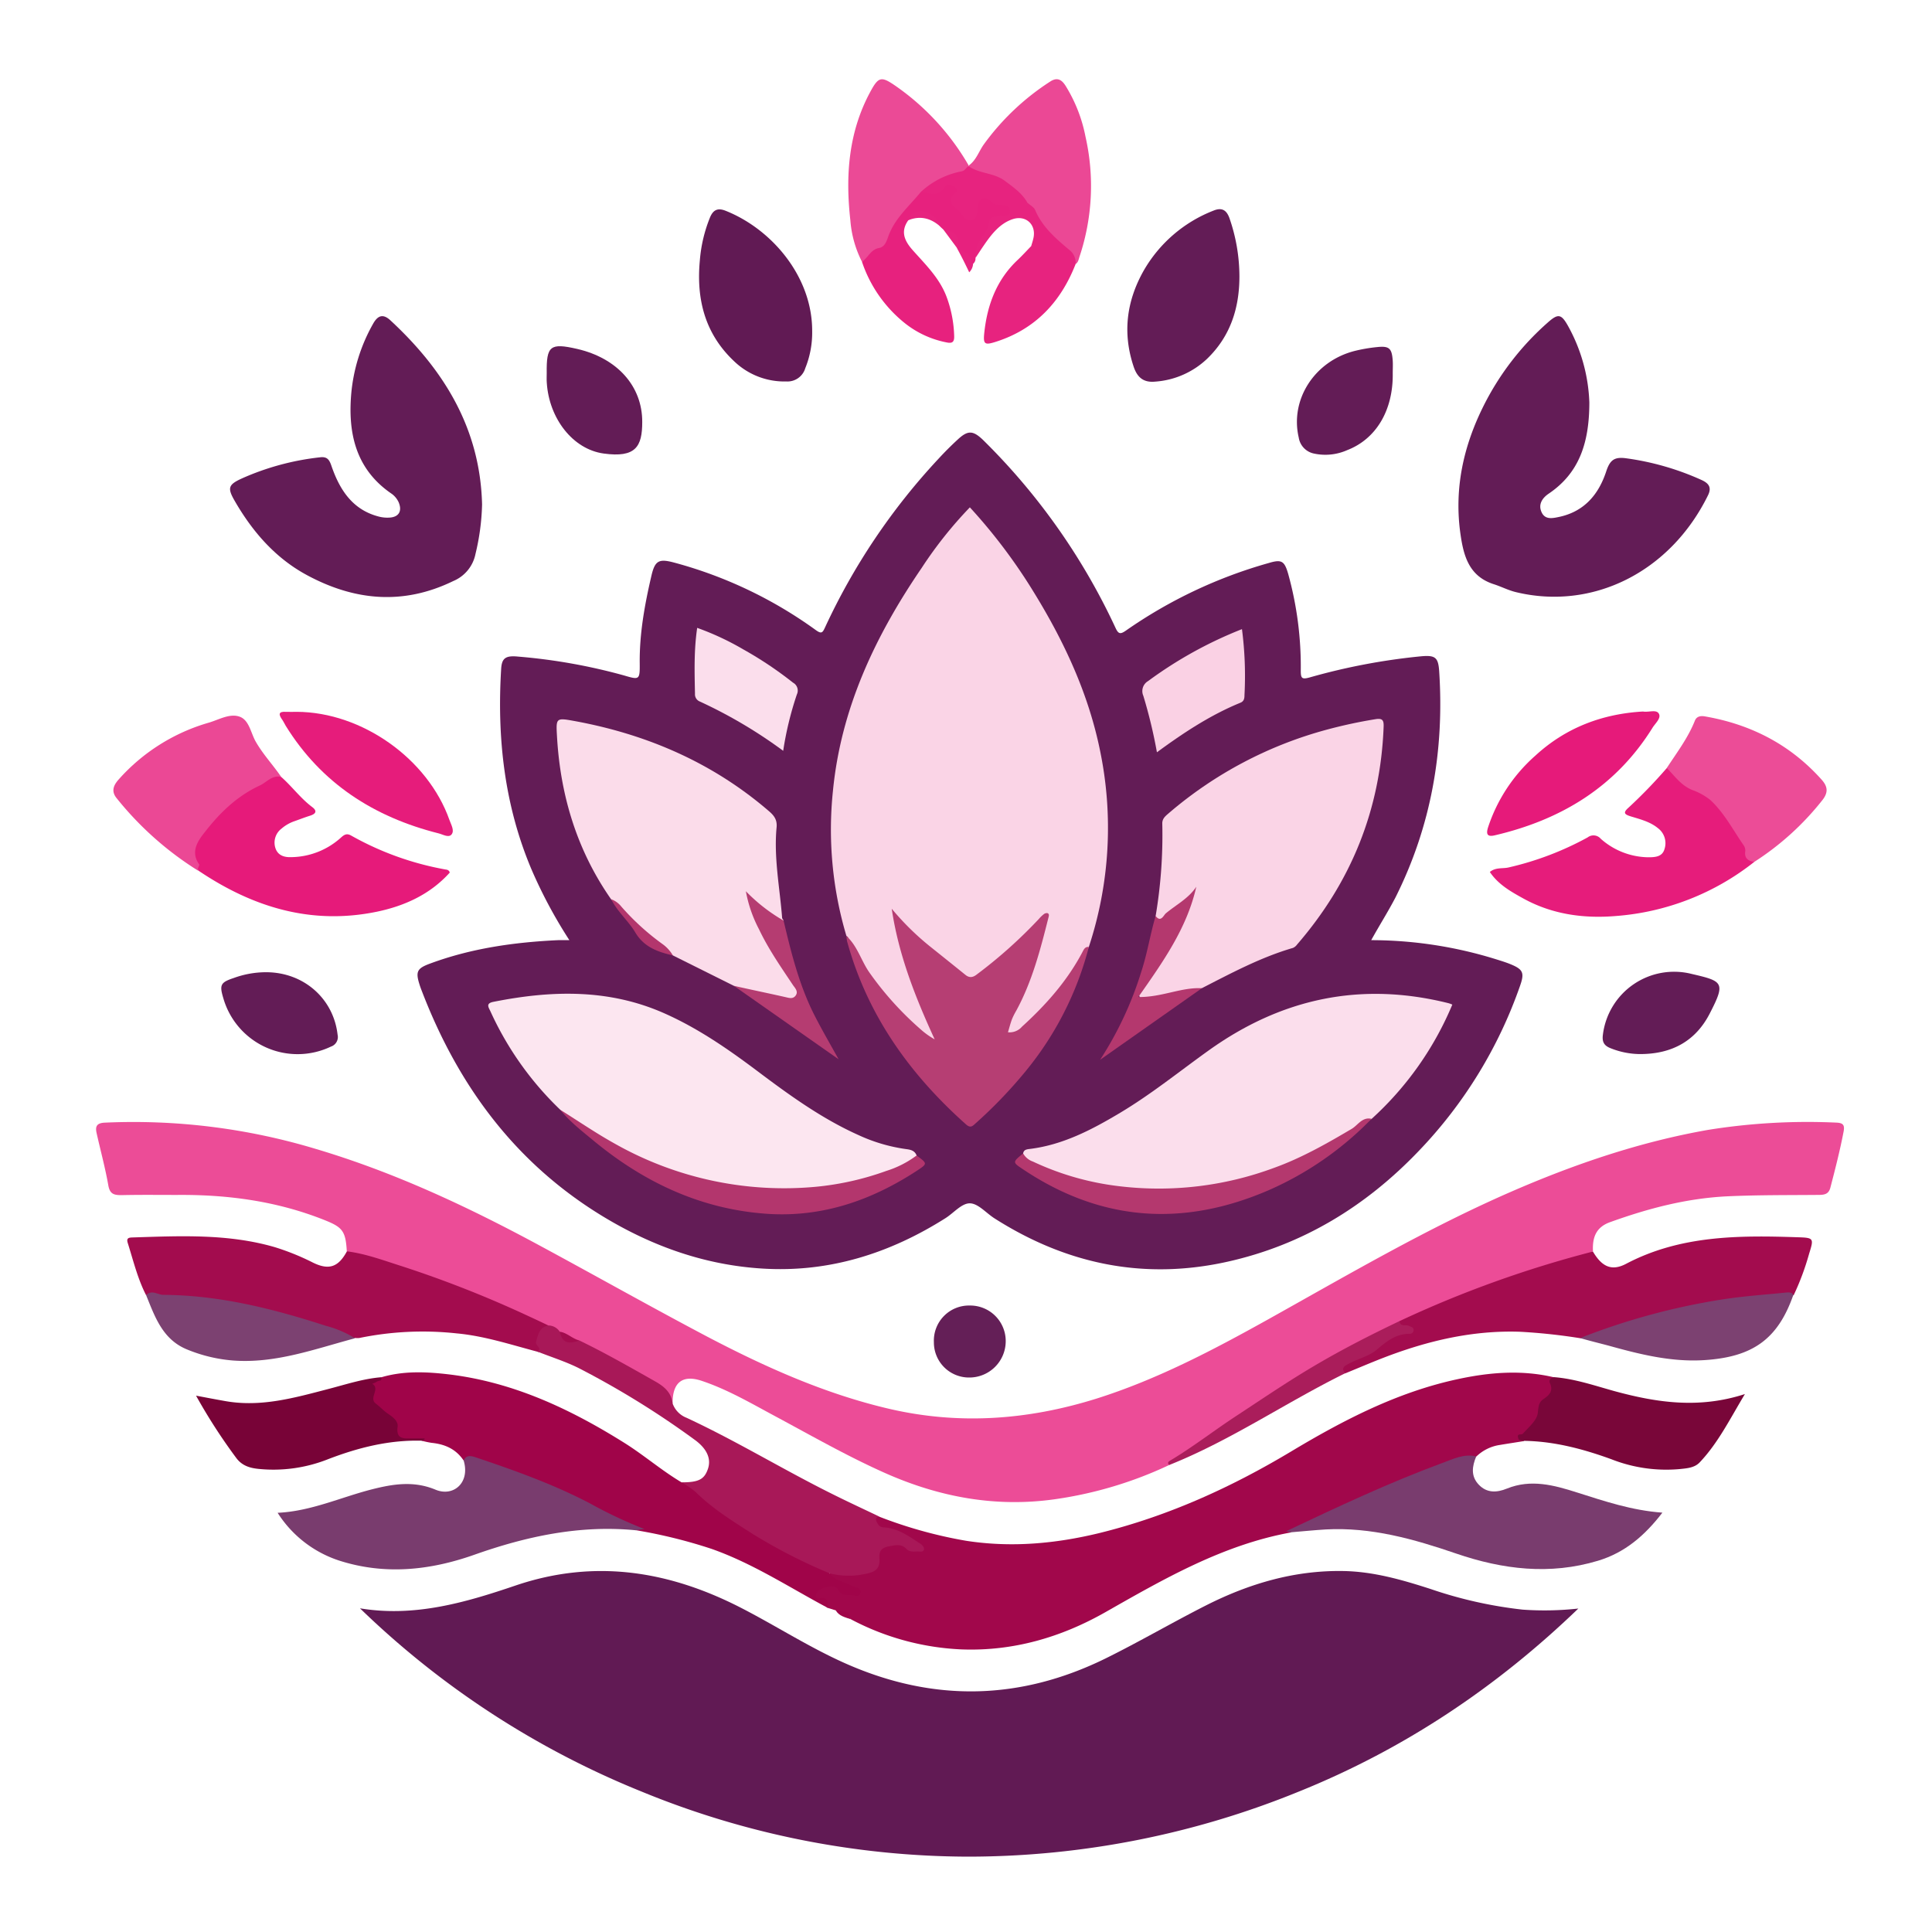 <svg xmlns="http://www.w3.org/2000/svg" id="Layer_1" data-name="Layer 1" viewBox="0 0 500 500"><defs><style>.cls-1{fill:#631c56;}.cls-2{fill:#611a54;}.cls-3{fill:#ec4c97;}.cls-4{fill:#a1074b;}.cls-5{fill:#a00449;}.cls-6{fill:#a30c4e;}.cls-7{fill:#793c6e;}.cls-8{fill:#a81858;}.cls-9{fill:#e61c7b;}.cls-10{fill:#e61a7a;}.cls-11{fill:#eb4895;}.cls-12{fill:#790639;}.cls-13{fill:#eb4a96;}.cls-14{fill:#780337;}.cls-15{fill:#7c4171;}.cls-16{fill:#e7217e;}.cls-17{fill:#e7237f;}.cls-18{fill:#641f57;}.cls-19{fill:#aa1d5b;}.cls-20{fill:#fad4e6;}.cls-21{fill:#fbdeec;}.cls-22{fill:#fce6f0;}.cls-23{fill:#fbdcea;}.cls-24{fill:#b63e73;}.cls-25{fill:#fad1e4;}.cls-26{fill:#b3366d;}.cls-27{fill:#b4386e;}.cls-28{fill:#b53c71;}</style></defs><path class="cls-1" d="M354.87,243.31a109.1,109.1,0,0,1,32.47,5c1.25.39,2.51.78,3.71,1.28,3.1,1.29,3.5,2.2,2.38,5.42a117.52,117.52,0,0,1-26.22,42.82c-13.71,14.36-30.07,24.38-49.63,28.72-21.66,4.8-41.67.58-60.24-11.26-2.13-1.36-4.21-3.85-6.34-3.87s-4.17,2.48-6.28,3.82c-14.4,9.11-30,14.09-47.16,13.08-14.9-.87-28.57-5.7-41.29-13.37-22.79-13.76-37.66-33.89-47.08-58.42-.24-.61-.47-1.23-.66-1.86-1-3.21-.56-4.06,2.67-5.26,10.75-4,21.93-5.57,33.31-6.1.8,0,1.6,0,2.84,0a124,124,0,0,1-9.84-18.4c-7-16.61-8.9-34-7.81-51.81.17-2.79,1.16-3.5,4.43-3.17a147.81,147.81,0,0,1,27.35,4.87c4,1.18,4.12,1.18,4.08-3.15-.08-7.66,1.28-15.12,3-22.53.93-4.07,1.94-4.6,6-3.5a111.91,111.91,0,0,1,36.55,17.43c1.49,1.08,1.77.7,2.4-.66a166.11,166.11,0,0,1,29.37-43.66c1.59-1.73,3.25-3.39,5-5,2.58-2.38,3.89-2.38,6.48.08a166.76,166.76,0,0,1,34.32,48.65c.77,1.67,1.26,1.75,2.77.69a122.38,122.38,0,0,1,36.89-17.44c3.34-1,4.07-.56,5.05,2.84a89.87,89.87,0,0,1,3.25,25c0,2,.28,2.33,2.3,1.77a162.72,162.72,0,0,1,28.94-5.48c3.6-.31,4.34.34,4.58,3.86,1.35,20.53-2.07,40.14-11.33,58.6C359.2,236,357,239.46,354.87,243.31Z"></path><path class="cls-2" d="M93.16,416.23c14.13,2.35,27.29-1.49,40.27-5.9,20.63-7,40.06-3.74,58.88,6.05,9,4.67,17.5,10.16,26.78,14.24q33.84,14.88,67-1.4c8.81-4.35,17.31-9.33,26.08-13.77,11.09-5.6,22.78-9.06,35.34-8.87,7.87.11,15.35,2.27,22.75,4.66a111.11,111.11,0,0,0,23.79,5.33,80.05,80.05,0,0,0,14.42-.28c-21.14,20.37-45.08,36.39-72.38,47.39a226.72,226.72,0,0,1-85.21,16.82A223.59,223.59,0,0,1,166,463.64,226.36,226.36,0,0,1,93.16,416.23Z"></path><path class="cls-3" d="M302.62,379.13a103.27,103.27,0,0,1-29.4,8.84c-15.35,2.22-30-.47-44.07-6.71-9.82-4.36-19.15-9.71-28.62-14.79-6.17-3.31-12.25-6.88-18.93-9.11-5-1.67-7.59.45-7.53,5.86-.09,0-.26,0-.27,0-2.19-5.23-7.44-6.61-11.72-9.1a90.53,90.53,0,0,0-12.36-6.43c-1.72-.76-3.27-1.84-5-2.63a7.69,7.69,0,0,0-3.23-1.48c-7.08-3.15-14.1-6.44-21.33-9.25a256.06,256.06,0,0,0-26.29-8.85c-1.42-.38-3-.58-4.12-1.65-.29-5.3-1.18-6.24-5.75-8.07-12.29-4.91-25.09-6.63-38.22-6.51-4.78,0-9.57-.06-14.35.05-1.93,0-3-.26-3.4-2.54-.79-4.5-2-8.93-3-13.39-.42-1.78-.1-2.73,2.1-2.83a163.23,163.23,0,0,1,54.63,6.81c20.19,6,39.13,14.87,57.6,24.83,14.58,7.86,29,16,43.65,23.73,14.92,7.82,30.24,14.71,46.76,18.61,18.28,4.32,36.22,3,54-2.56,15.61-4.93,30-12.48,44.23-20.4,20.76-11.58,41.28-23.65,63.12-33.16,16.41-7.14,33.31-12.9,51-16a162.61,162.61,0,0,1,33.07-1.87c1.8.06,2.26.62,1.93,2.33-.93,4.87-2.16,9.67-3.41,14.46-.41,1.61-1.36,1.9-2.87,1.92-8,.07-15.92,0-23.89.37-10.52.52-20.47,3.15-30.28,6.69-3.72,1.34-4.58,4.06-4.41,7.53-2.2,2-5.14,2.1-7.77,2.87a263.4,263.4,0,0,0-34.24,12.49c-2.47,1.11-5.1,1.87-7.44,3.26A247.43,247.43,0,0,0,337.32,356C327,362.42,317,369.27,307,376.3,305.6,377.31,303.69,377.57,302.62,379.13Z"></path><path class="cls-4" d="M216.29,416.76l-2.18-.67c-.55-.81-.86-1.67-2.14-1.94-1.63-.34-1.81-1.71-.64-2.9a5.22,5.22,0,0,1,6.16-.28c1.35,1,1.35,1,4,1-1.65-1.31-3.46-1.54-4.85-2.47-.89-.6-2.5-.76-1.85-2.53,3-.16,6,.49,9.1-.42,1.81-.53,2.74-1.14,3-3,.41-3.59,3.61-5.28,7.14-3.86,1.09.44,2,1.36,3.63.81a17.81,17.81,0,0,0-8.81-4.5,3,3,0,0,1-2.49-2c-.31-1.05-.22-1.92,1.28-1.45a116.12,116.12,0,0,0,22.37,6.2c11.67,1.81,23.13.77,34.52-2,17.7-4.36,34.09-11.8,49.66-21.14,13.55-8.12,27.47-15.34,43.08-18.69,8.29-1.79,16.62-2.46,25-.45-.15,2.6-.22,5.24-2.89,6.78-.23.14-.5.49-.44.69,1,3.15-2.26,4.31-3.06,6.61-.24.68-.82,1.27-1.46,1.05-1.08-.37-.43.92-1,.89.32.21.82,0,1,.46-2.08.34-4.17.65-6.25,1a11.06,11.06,0,0,0-6.1,3c-12.67,3-24.2,8.86-36,14.06-4.07,1.8-7.92,4.16-12.31,5.24a.79.79,0,0,0,0,.16c.18-.12.32-.06.41.17-17.66,3.2-32.88,12-48.2,20.71-11.43,6.47-23.75,10.05-37,9.58a67.38,67.38,0,0,1-28.72-7.78C219.34,417.51,217.54,417.61,216.29,416.76Z"></path><path class="cls-1" d="M124.76,130.57a60.1,60.1,0,0,1-1.71,12.81,9.63,9.63,0,0,1-5.76,7c-13,6.33-25.66,5.08-38-1.62-8.11-4.41-14-11.23-18.56-19.15-1.93-3.34-1.64-4.18,1.85-5.78a67.66,67.66,0,0,1,20.25-5.48c1.94-.24,2.45.73,3,2.37,2.14,6.15,5.49,11.29,12.33,13a8.74,8.74,0,0,0,2.5.24c2.53-.08,3.5-1.66,2.5-4a5.54,5.54,0,0,0-2-2.31c-9-6.25-11.11-15.36-10.28-25.52a44.8,44.8,0,0,1,5.7-18.38c1.22-2.17,2.59-2.56,4.42-.88C115,95.82,124.29,111,124.76,130.57Z"></path><path class="cls-1" d="M411.32,104.12c0,10.6-2.68,18.34-10.52,23.64-1.71,1.16-2.75,2.81-1.84,4.8s2.78,1.58,4.47,1.23c6.57-1.37,10.32-5.84,12.28-11.86,1-3,2.19-3.76,5.32-3.3a70.09,70.09,0,0,1,19.33,5.59c1.77.81,2.71,1.85,1.68,3.94-9.82,20-30,29.9-49.81,25.06-1.9-.47-3.68-1.39-5.55-2-6.73-2.12-8-7.7-8.8-13.64-1.5-11.54.95-22.34,6.11-32.63a71.16,71.16,0,0,1,16.55-21.46c2.69-2.39,3.5-2.3,5.29.91A43.9,43.9,0,0,1,411.32,104.12Z"></path><path class="cls-5" d="M214.67,407.16c1.54,2,4,2.26,6,3.33.78.41,2.37.38,2,1.81-.37,1.23-1.58.51-2.44.5-1.39,0-2.63.12-3.46-1.6-.66-1.38-4.87-.35-5.47,1.18-.3.77-.14,1.54.7,1.33,2.41-.61,2.11,1,2.17,2.38-9.93-5.29-19.37-11.51-30.1-15.27A130.71,130.71,0,0,0,164.46,396c.45-.67,1.14-.24,1.48-.33-4.82-.82-9-3.67-13.38-5.91a208.93,208.93,0,0,0-28.65-11.6A6.93,6.93,0,0,0,120,378c-2-3-4.85-4.24-8.27-4.59a23,23,0,0,1-2.44-.51c-1.55-.74-3.18-.28-4.76-.31-1.37,0-2.29-.58-2.31-1.86-.06-2.38-1.44-3.82-3.24-4.89-2.87-1.69-3.3-4.37-3.23-7.28,0-1.82,2.16-1,2.87-2.1,5.78-1.73,11.7-1.46,17.55-.77,16.64,2,31.38,8.93,45.41,17.72,5.09,3.19,9.63,7.14,14.79,10.21a8,8,0,0,1,4.17,2,110.65,110.65,0,0,0,22.23,15,92.88,92.88,0,0,0,10.08,4.91A2.55,2.55,0,0,1,214.67,407.16Z"></path><path class="cls-6" d="M362.2,341.9a286,286,0,0,1,50.05-18c2.31,3.94,4.85,5.13,8.57,3.18,14.05-7.4,29.2-7.39,44.44-6.88,4.16.13,4.19.27,2.94,4.25a67,67,0,0,1-4,10.75c-7.5.95-15.06,1.38-22.52,2.72a172.86,172.86,0,0,0-28.38,7.65,16.14,16.14,0,0,1-4.33.76,150.25,150.25,0,0,0-15.57-1.67c-12.27-.42-23.91,2.32-35.26,6.69-3.34,1.29-6.64,2.71-10,4.08-1.89-.79-.89-1.78-.07-2.55a12.35,12.35,0,0,1,3.35-2c2.78-1.31,5.69-2.37,7.56-5a2.47,2.47,0,0,1,2.28-.81,4.09,4.09,0,0,0,3-.59C364.06,343.13,361.31,344,362.2,341.9Z"></path><path class="cls-6" d="M89.78,323.84c4.92.63,9.56,2.38,14.24,3.86a289.11,289.11,0,0,1,32.94,13c1.69.77,3.37,1.57,5,2.35-1.53,1.78-2.93,3.58-2,6.19.15.42-.26.84-.87.58-6.94-1.83-13.77-4.1-21-4.75A81.25,81.25,0,0,0,93,346.27a5.86,5.86,0,0,1-1.11,0c-2.47-.14-4.64-1.29-6.91-2.07-13.6-4.67-27.48-7.91-41.92-8.35a33.5,33.5,0,0,1-5.28-.71c-2.18-4.28-3.29-8.93-4.72-13.46-.41-1.3.29-1.4,1.27-1.43,12.35-.39,24.73-1,36.81,2.52a63.39,63.39,0,0,1,9.87,4C85.14,328.79,87.58,327.92,89.78,323.84Z"></path><path class="cls-7" d="M334.14,396.55l-1.29-.27c13.4-6.34,26.66-12.58,40.42-17.66,2.76-1,5.6-2.48,8.78-1.7-1.07,2.55-1.46,5.1.66,7.32s4.69,2.06,7.29,1c6.2-2.51,12.17-.89,18.1,1,7.13,2.26,14.21,4.67,22.13,5.23-4.53,5.89-9.66,10.34-16.67,12.45-12.48,3.76-24.65,2.26-36.7-1.86-10.95-3.75-22-6.88-33.76-6.24C340.11,396,337.13,396.31,334.14,396.55Z"></path><path class="cls-7" d="M120,378c.63-1.46,1.79-1.27,3-.88,10.15,3.41,20.24,7,29.77,12a115.9,115.9,0,0,0,14,6.59l-2.27.32c-14.51-1.41-28.32,1.58-41.89,6.39-11.4,4-23,5.23-34.76,1.48a29.82,29.82,0,0,1-16-12.39c8.6-.39,16.3-4,24.4-6.07,5.49-1.39,10.84-2.26,16.49.1C117.34,387.44,121.71,383.73,120,378Z"></path><path class="cls-8" d="M139.12,349.8c1.33-1-.68-1.49-.38-2.56.53-1.94.86-3.81,3.27-4.21a3.56,3.56,0,0,1,2.85,1.61c1.29,1.66,2.84,2.73,5.07,2.27,6.71,3.24,13.16,6.94,19.64,10.6,2.38,1.35,4.17,2.88,4.5,5.71a6.22,6.22,0,0,0,3.61,3.7c12.91,6,25.08,13.46,37.82,19.78,4,2,8.08,3.88,12.13,5.82-.84.1-1.19.46-.75,1.31s.77,1.4,1.83,1.46c3.73.18,6.61,2.37,9.58,4.29.42.27.91.93.85,1.33-.13.88-1,.6-1.63.61-1,0-2.1.22-2.92-.65-1.3-1.37-2.78-1-4.42-.7-2,.33-2.72,1.19-2.58,3.17.19,2.6-1,3.52-3.74,4a19.75,19.75,0,0,1-9.18-.18A140.26,140.26,0,0,1,194.82,397c-5.14-3.29-10.39-6.52-14.79-10.87a23.33,23.33,0,0,0-3.63-2.5c4.39,0,5.88-.75,6.81-3.48s-.36-5.34-3.5-7.59A225.88,225.88,0,0,0,149.65,354C146.28,352.34,142.64,351.2,139.12,349.8Z"></path><path class="cls-9" d="M454,223.06a65.57,65.57,0,0,1-35.78,14c-8.32.7-16.48-.4-23.94-4.51-3.23-1.78-6.52-3.62-8.71-6.88,1.53-1.28,3.33-.8,4.92-1.19a79.27,79.27,0,0,0,20.39-7.76,2.47,2.47,0,0,1,3.4.36,18.86,18.86,0,0,0,12.24,4.78c1.72,0,3.6-.07,4.21-2a4.86,4.86,0,0,0-1.68-5.55c-2-1.64-4.51-2.27-6.91-3-1.72-.52-2.19-.95-.71-2.26a128.36,128.36,0,0,0,9.93-10.27c.79-.31,1.28.27,1.64.75,2.27,3,5.71,4.33,8.77,6.23a18.54,18.54,0,0,1,5.95,6.13A95.88,95.88,0,0,1,454,223.06Z"></path><path class="cls-10" d="M72.78,201.07c2.8,2.47,5,5.53,8,7.78,1.35,1,1,1.76-.5,2.24-1.34.42-2.65.93-4,1.41a10.14,10.14,0,0,0-3.4,1.93,4.54,4.54,0,0,0-1.62,5c.61,1.95,2.28,2.45,4,2.4a19.53,19.53,0,0,0,13-5.08c.91-.83,1.56-1.12,2.65-.49A77.5,77.5,0,0,0,115.16,225c.42.08,1,.05,1.24.82-5,5.57-11.58,8.61-18.82,10.12-17,3.52-32.16-1.14-46.21-10.61-2.48-3.57-1.51-7.22,1.66-11.21,3.53-4.44,7.61-8.49,12.93-10.94A4.28,4.28,0,0,0,67.84,202C69.2,200.13,70.89,200.16,72.78,201.07Z"></path><path class="cls-2" d="M210.19,85.7a24.5,24.5,0,0,1-1.79,9.6,4.8,4.8,0,0,1-4.9,3.42A18.75,18.75,0,0,1,190,93.5c-7.58-7.12-9.83-16.1-8.88-26.12a37.35,37.35,0,0,1,2.65-11.16c.8-1.88,1.95-2.49,4-1.68C199.65,59.25,210.24,71.52,210.19,85.7Z"></path><path class="cls-1" d="M320.76,71.52c0,8.21-2.33,15.52-8.38,21.35A21.7,21.7,0,0,1,299,98.76c-3.13.32-4.71-1.17-5.61-3.86-2.92-8.71-1.86-17,2.63-24.92a35.8,35.8,0,0,1,18-15.46c2.17-.9,3.37-.18,4.13,1.85A46,46,0,0,1,320.76,71.52Z"></path><path class="cls-11" d="M72.78,201.07c-2.39-.54-3.73,1.38-5.57,2.23-5.87,2.72-10.35,7.09-14.16,12-1.59,2-3.92,5-1.53,8.36.24.35-.64,1.09-.15,1.73a84,84,0,0,1-21.24-18.89c-1.38-1.75-.76-3.26.56-4.75A49.49,49.49,0,0,1,54.12,187c2.57-.77,5.31-2.41,7.85-1.54s2.92,4.25,4.24,6.52C68.1,195.27,70.69,198,72.78,201.07Z"></path><path class="cls-3" d="M454,223.06c-1.63-.25-2.62-.95-2.32-2.83a2.41,2.41,0,0,0-.49-1.56c-2.76-4-5-8.34-8.58-11.65a16.35,16.35,0,0,0-4.76-2.61c-2.88-1.23-4.47-3.63-6.49-5.65,2.61-4,5.49-7.77,7.27-12.24.45-1.14,1.49-1.31,2.59-1.12,11.91,2.06,22.09,7.29,30.21,16.37,1.65,1.84,1.74,3.39.13,5.39A71.68,71.68,0,0,1,454,223.06Z"></path><path class="cls-12" d="M394.4,372.89c-1.42-.19-1.31-.23-1.47-.65-.52-1.43.82-.8,1.16-1.17,1.47-1.67,3.6-3.38,3.87-5.29.21-1.54.13-2.77,1.46-3.68,1.49-1,2.63-2.07,1.71-4.13-.37-.83.23-1.41,1.12-1.56,5.35.43,10.41,2.18,15.53,3.6,11,3,21.93,4.63,33.8.77-3.91,6.5-6.94,12.67-11.71,17.69-1.35,1.43-3.36,1.53-5.22,1.73A38.77,38.77,0,0,1,417,377.64C409.72,375,402.25,373,394.4,372.89Z"></path><path class="cls-13" d="M223.07,67.73a28.4,28.4,0,0,1-3-10.73c-1.3-11.53-.49-22.82,5.19-33.29,2.1-3.89,2.83-4,6.42-1.54a64.05,64.05,0,0,1,19,20.63c0,.13,0,.26,0,.39a2.22,2.22,0,0,1-1.93,1.73,27.25,27.25,0,0,0-10.26,5.3c-2.74,3.93-6.49,7.08-8.32,11.73C229,65,225.87,66.3,223.07,67.73Z"></path><path class="cls-11" d="M250.76,42.8c1.89-1.36,2.55-3.6,3.83-5.4A63.89,63.89,0,0,1,271.8,21.1c1.86-1.22,3-.41,3.95,1.07a39,39,0,0,1,5.18,13.22,57.73,57.73,0,0,1-1.54,31c-.23.69-.33,1.48-1,1.94A19.4,19.4,0,0,0,272.62,62a12.55,12.55,0,0,1-3.84-4.76,14.7,14.7,0,0,0-3.31-4.47,19.43,19.43,0,0,0-12.06-7.82c-1.09-.24-2.48-.37-2.75-1.93Z"></path><path class="cls-14" d="M98.65,356.43c.38,1.07-.67.81-1.08,1.11a6.22,6.22,0,0,1-1.22.58c2.19,1.37-1.11,3.73,1,5.2,1,.75,1.89,1.75,3,2.51s2.77,1.86,2.55,3.43c-.4,2.9,1.18,3.08,3.27,3,1.21,0,2.42,0,3.62,0,.06,0,.11.1.16.16l-.55.44c-8.57-.28-16.66,1.76-24.58,4.81a38.26,38.26,0,0,1-17.91,2.48c-2.3-.23-4.33-.85-5.81-2.89A145.51,145.51,0,0,1,50.74,361.2c2.76.51,5.24,1,7.74,1.43,9.14,1.58,17.8-.89,26.5-3.16C89.5,358.3,94,356.8,98.65,356.43Z"></path><path class="cls-9" d="M76.81,184.22c16.85.07,33.91,12.14,39.51,28,.43,1.21,1.33,2.69.57,3.7s-2.3,0-3.4-.25c-16.73-4.22-30.32-12.94-39.55-27.84-.34-.55-.59-1.17-1-1.71-.89-1.3-.81-2,1-1.9C74.93,184.27,75.87,184.22,76.81,184.22Z"></path><path class="cls-10" d="M425.19,184.14c1.54.26,3.46-.61,4.12.56s-.92,2.48-1.63,3.63c-9.51,15.29-23.65,23.85-40.87,27.86-1.92.45-2.26-.33-1.69-2.11a42.34,42.34,0,0,1,12.24-18.53C405.27,188.27,414.72,184.75,425.19,184.14Z"></path><path class="cls-15" d="M37.81,335.17c1.47-1.48,3-.06,4.5-.06,14.49.08,28.35,3.59,42,8a28,28,0,0,1,7.58,3.23c-10.45,2.78-20.7,6.64-31.82,5.74a39.42,39.42,0,0,1-11.66-2.84C42.07,346.65,40.1,340.8,37.81,335.17Z"></path><path class="cls-15" d="M408.93,346.29a174.06,174.06,0,0,1,36.82-10c5.42-.85,10.91-1.21,16.37-1.77.73-.07,1.53-.16,2,.59-4,11.43-10.46,16.09-23.07,16.89-8.59.54-16.72-1.52-24.86-3.78C413.8,347.59,411.37,347,408.93,346.29Z"></path><path class="cls-16" d="M223.07,67.73c1.58-1,2.23-3.14,4.39-3.54,1.47-.27,1.94-1.62,2.38-2.86,1.64-4.77,5.45-7.94,8.49-11.68,2.1-.51,4.34-.34,6.18-2,.84-.75,2.17-.36,3.1.44s.37,1.64,0,2.52c-.66,1.55,1.71,5.22,3.3,5.22.71,0,1-.51,1.13-1a18.52,18.52,0,0,1,.61-2.44c.8-1.72,2.28-2.27,3.86-1.23a8.61,8.61,0,0,0,3.35,1.3,2.15,2.15,0,0,1,2,2.28c0,1.33-1,1.72-2.09,1.78-2,.13-2.91,1.18-3.7,3.11-1,2.43-2.94,4.47-3.62,7.13a1.74,1.74,0,0,1-.62,1.52c-1.46-.93-2.1-2.78-3.83-3.42l-.26-.5c-.11-2.57-1.92-3.88-3.8-5.13l-.58-.54c-2.47-3.53-5.35-4.09-8.32-1.65-2.06,2.92-.93,5.32,1.14,7.67,3.34,3.76,7,7.27,8.82,12.18A31.41,31.41,0,0,1,246.94,87c.05,1.62-.59,1.91-2,1.61a24.91,24.91,0,0,1-10.8-5A34.28,34.28,0,0,1,223.07,67.73Z"></path><path class="cls-1" d="M360.44,96.6c.14,9.53-4.26,17-11.8,19.9a13.91,13.91,0,0,1-8.53.89,5,5,0,0,1-4-4.16c-2.29-9.81,4.06-19.74,14.45-22.4a40.72,40.72,0,0,1,5.8-1c3.14-.34,3.84.29,4.07,3.42C360.51,94.34,360.44,95.47,360.44,96.6Z"></path><path class="cls-1" d="M141.49,96.55c-.09-7.07.9-7.85,7.88-6.25,10.37,2.39,16.88,9.64,16.84,18.91,0,6.33-1.65,9.32-10,8.16-8-1.11-14.11-9.11-14.7-18.29C141.44,98.24,141.49,97.39,141.49,96.55Z"></path><path class="cls-1" d="M424.2,272.79a20.83,20.83,0,0,1-7.45-1.54c-1.65-.66-2.17-1.66-1.92-3.48a18.57,18.57,0,0,1,23-15.71c8.13,1.88,8.78,2.22,4.69,10.16C439,269.13,433,272.87,424.2,272.79Z"></path><path class="cls-1" d="M68.84,251.61c9.81,0,17.49,6.88,18.53,16.19a2.6,2.6,0,0,1-1.71,3.05,20,20,0,0,1-27.89-12.61c-1-3.35-.68-4,2.68-5.12A24.47,24.47,0,0,1,68.84,251.61Z"></path><path class="cls-17" d="M265.9,52.47c.68.62,1.67,1.12,2,1.9,1.86,4.38,5.32,7.35,8.82,10.29a4.19,4.19,0,0,1,1.65,3.67c-3.85,9.86-10.46,16.9-20.73,20.15-2.87.91-3.24.58-2.89-2.52.79-7.18,3.23-13.61,8.61-18.68,1.22-1.15,2.35-2.4,3.52-3.6,2.42-3.33,2.23-4.9-.91-7.42C264,54.65,263.94,53.76,265.9,52.47Z"></path><path class="cls-18" d="M241.69,347.37a9.09,9.09,0,0,1,9.3-9.5,9.19,9.19,0,0,1,9.29,9.23,9.41,9.41,0,0,1-9.51,9.4A9.08,9.08,0,0,1,241.69,347.37Z"></path><path class="cls-19" d="M362.2,341.9c.21,1.61,1.64.81,2.44,1.24.48.25,1.16.33,1.21,1a1,1,0,0,1-1.08,1.05c-3.54,0-5.92,1.95-8.54,4.17-1.9,1.6-4.8,2.3-7.17,3.57-1,.54-2.16,1.07-.91,2.46-15.36,7.56-29.55,17.36-45.53,23.74-.54-.42-.32-.81.13-1.08,6.07-3.62,11.65-8,17.55-11.84,6.45-4.24,12.85-8.59,19.49-12.52C347.05,349.38,354.57,345.53,362.2,341.9Z"></path><path class="cls-17" d="M265.9,52.47c-1.84,1.71-.6,2.54.86,3.57,3.57,2.53,3.56,5.33.12,7.64.2-.72.44-1.42.59-2.15.71-3.45-2-5.91-5.35-4.82s-5.54,3.93-7.5,6.79c-.74,1.07-1.44,2.16-2.15,3.24a8.56,8.56,0,0,1,.51-3.19c.77-2.11,2.69-3.55,3-6,.18-1.55,2-1.69,3.45-1.72.94,0,2,.1,1.92-1.34-.08-1.19-1-1.45-2-1.48s-2,.12-2.84-.79c-1.48-1.57-3-1.15-3.44.89-.29,1.43.22,3.38-1.55,3.87s-2.44-1.65-3.59-2.6c-1.42-1.18-3.08-2.54-.67-4.42.48-.37.71-.95.06-1.4-.9-.63-2.28-1.08-2.82-.2-1.69,2.77-3.95,1.63-6.15,1.28a21.38,21.38,0,0,1,10.42-5.28c1.05-.17,1.2-1,1.91-1.36,2.8,2,6.46,1.65,9.36,3.79C262.29,48.48,264.51,50,265.9,52.47Z"></path><path class="cls-17" d="M235.06,57a2.82,2.82,0,0,1,2.31-2.25c2.35-.58,5.32,1.35,6,3.9C240.93,56.48,238.2,55.73,235.06,57Z"></path><path class="cls-17" d="M248,64.85c2.41-.12,3.14,1.62,3.83,3.42a3.31,3.31,0,0,1-1,2.2C249.9,68.53,249,66.69,248,64.85Z"></path><path class="cls-17" d="M244,59.22c3.81,1.07,4.17,1.56,3.8,5.13Z"></path><path class="cls-5" d="M216.29,416.76c1.47.47,3.71-.37,3.89,2.3C218.73,418.55,217.16,418.25,216.29,416.76Z"></path><path class="cls-20" d="M219.06,242.25a96.4,96.4,0,0,1-3.5-37.52c2.07-21.44,11-40.25,23-57.8A106.3,106.3,0,0,1,251,131.3a142.22,142.22,0,0,1,16.72,22.25c7.74,12.61,13.93,25.92,16.93,40.51a98.33,98.33,0,0,1-2.86,51c-2.83,5.86-7,10.81-11.14,15.71a24.17,24.17,0,0,1-7.87,6.67,1.82,1.82,0,0,1-2.11,0c-.77-.62-.41-1.34-.17-2.05a22.23,22.23,0,0,1,1.42-3.37c4.13-7.55,6.6-15.67,8.49-24.57-2.51,2.34-4.59,4.43-6.67,6.5-3,3-6.54,5.34-9.71,8.12-1.84,1.62-3.6,1.63-5.52,0-5.84-4.81-12.11-9.12-17.15-15.53a126.83,126.83,0,0,0,9.58,28c.69,1.4,2.52,3.32,1.09,4.47-1.59,1.29-2.88-1.09-4.05-2.09-7.91-6.79-14.63-14.52-18.55-24.37A.73.73,0,0,0,219.06,242.25Z"></path><path class="cls-21" d="M264.79,298.51c.12-.79.62-1,1.36-1.12,8.78-1,16.39-5,23.81-9.44,8-4.79,15.19-10.61,22.71-16,18.93-13.6,39.57-18,62.26-12.31a7.48,7.48,0,0,1,.93.35A83.3,83.3,0,0,1,355,289.54c-3.61,2.5-7.36,4.76-11.18,6.95a88.5,88.5,0,0,1-30.59,10.86,78.93,78.93,0,0,1-30.73-.77,68.34,68.34,0,0,1-15.13-5.13C266.13,300.84,264.61,300.36,264.79,298.51Z"></path><path class="cls-22" d="M145,287.21a82.51,82.51,0,0,1-18.09-25.51c-.47-1-1.24-2,.71-2.41,15-3,29.81-3.43,44.16,2.89,8.71,3.84,16.51,9.22,24.09,14.91,8.32,6.26,16.73,12.37,26.29,16.66a43.58,43.58,0,0,0,12.37,3.64c1.2.15,2.19.4,2.68,1.62.24,1.09-.55,1.5-1.3,1.88a66.67,66.67,0,0,1-23.27,6.9,94.63,94.63,0,0,1-21.28-.13,72.24,72.24,0,0,1-14.77-3.3c-10-3.35-19.55-7.53-27.84-14.25C147.54,289.12,146.17,288.31,145,287.21Z"></path><path class="cls-20" d="M299.08,237.05a125.71,125.71,0,0,0,1.72-23.8c-.06-1.37.76-2,1.62-2.75a104.51,104.51,0,0,1,41.16-21.72,124.08,124.08,0,0,1,12.36-2.65c1.89-.32,2.21.3,2.14,2-.82,21.43-8.41,40.16-22.41,56.33a2.6,2.6,0,0,1-1.05.86c-8.33,2.42-15.92,6.5-23.58,10.42-4.22,1.24-8.57,1.92-12.87,2.8-1,.21-2.38.76-3.12-.38s.27-2.26.84-3.32c1.74-3.22,4.22-5.94,6.14-9.06a81.24,81.24,0,0,0,6.54-14.2c-2.21,2.5-5.07,4.31-7.78,6.28C300.2,238.3,298.63,239.39,299.08,237.05Z"></path><path class="cls-23" d="M189.93,255.13l-15.79-7.87a85.47,85.47,0,0,1-16-14.55c-8.88-12.71-13.16-27-14-42.32-.26-4.55-.2-4.65,4.37-3.82,18.89,3.44,36,10.83,50.61,23.46,1.31,1.14,2,2.2,1.87,4-.77,7.89.81,15.65,1.42,23.47,0,.24.25.48.38.72-1.19.78-1.93-.2-2.68-.8-2-1.61-4.32-2.9-6.31-5.41a75.63,75.63,0,0,0,10.14,19.59,19.9,19.9,0,0,1,2.22,3.57c1.08,2.48.1,4-2.52,3.62-3.95-.64-8-1.12-11.63-2.92A12.65,12.65,0,0,1,189.93,255.13Z"></path><path class="cls-24" d="M219.06,242.25c2.83,2.56,3.78,6.31,5.88,9.35a82.31,82.31,0,0,0,13.27,14.74,19.77,19.77,0,0,0,3.68,2.64c-5-10.87-9.35-21.88-11.11-33.8a69.74,69.74,0,0,0,10.36,10.12q4.37,3.49,8.72,7c1.06.86,2,.65,3-.16a123.05,123.05,0,0,0,16-14.32,8.84,8.84,0,0,1,1.2-1.17,1.3,1.3,0,0,1,1-.34c.56.2.39.74.27,1.19-2.08,8.27-4.22,16.54-8.35,24.11a17,17,0,0,0-1.12,2.26c-.39,1.07-.67,2.18-1,3.28a4.22,4.22,0,0,0,3.64-1.46c6.2-5.64,11.73-11.86,15.66-19.35.36-.69.69-1.37,1.63-1.27a83.53,83.53,0,0,1-16.43,32.25,120.14,120.14,0,0,1-12.84,13.37c-.79.71-1.33,1.37-2.52.3-14.59-13-25.54-28.31-30.77-47.36A10.42,10.42,0,0,1,219.06,242.25Z"></path><path class="cls-25" d="M299.41,194.69a127.46,127.46,0,0,0-3.52-14.62,3,3,0,0,1,1.22-3.8,106.85,106.85,0,0,1,24.31-13.45,93.73,93.73,0,0,1,.65,17.07c0,.87-.12,1.63-1.11,2C313.21,185.07,306.28,189.65,299.41,194.69Z"></path><path class="cls-21" d="M202.69,194.31a122.73,122.73,0,0,0-21.58-12.76,2,2,0,0,1-1.25-2c-.11-5.61-.29-11.22.57-17.06a70.81,70.81,0,0,1,12,5.61,96.5,96.5,0,0,1,12.8,8.57,2.33,2.33,0,0,1,1,3.05A85.18,85.18,0,0,0,202.69,194.31Z"></path><path class="cls-26" d="M145,287.21c4.79,3,9.46,6.21,14.4,8.93a88.93,88.93,0,0,0,51.72,11,74.16,74.16,0,0,0,18.24-4.1,26.11,26.11,0,0,0,7.85-4c2.88,2.11,2.86,2.11,0,4-11.69,7.61-24.31,12-38.45,11.11-17.19-1.13-32-8.09-45.09-18.9C150.62,292.72,147.48,290.32,145,287.21Z"></path><path class="cls-27" d="M264.79,298.51a4.61,4.61,0,0,0,2.53,2.1A72,72,0,0,0,289.75,307a85.61,85.61,0,0,0,39.89-4.73c7.1-2.54,13.68-6.28,20.19-10.13,1.6-.95,2.72-3.14,5.12-2.59A83.87,83.87,0,0,1,328.39,308c-22.12,9.59-43.4,8.16-63.61-5.37C262,300.78,262,300.78,264.79,298.51Z"></path><path class="cls-27" d="M299.08,237.05c1.33,1.8,2.08-.21,2.62-.66,2.67-2.24,5.89-3.85,7.9-6.9-2.41,10.7-8.58,19.38-15,28.54,6.1.08,11.08-2.56,16.45-2.28L284.7,274.28a90.93,90.93,0,0,0,10.68-22.85C296.93,246.71,297.67,241.79,299.08,237.05Z"></path><path class="cls-28" d="M189.93,255.13c4.43,1,8.87,1.91,13.29,2.91.94.21,1.89.56,2.6-.27.9-1.06,0-2-.56-2.77-3.14-4.71-6.38-9.35-8.82-14.49a34.12,34.12,0,0,1-3.41-9.86,44.37,44.37,0,0,0,9.76,7.6c2,8.48,4.1,16.91,8.1,24.71,1.81,3.54,3.82,7,6.14,11.18Z"></path><path class="cls-26" d="M158.18,232.71a6.17,6.17,0,0,1,2.64,1.94,63.58,63.58,0,0,0,10.73,9.74,9.59,9.59,0,0,1,2.59,2.87c-3.91-.91-7.47-2.12-9.76-6C162.59,238.28,159.76,235.93,158.18,232.71Z"></path><path class="cls-6" d="M149.93,346.91c-3,1.13-4.47.48-5.07-2.27C146.78,344.9,148.1,346.47,149.93,346.91Z"></path></svg>